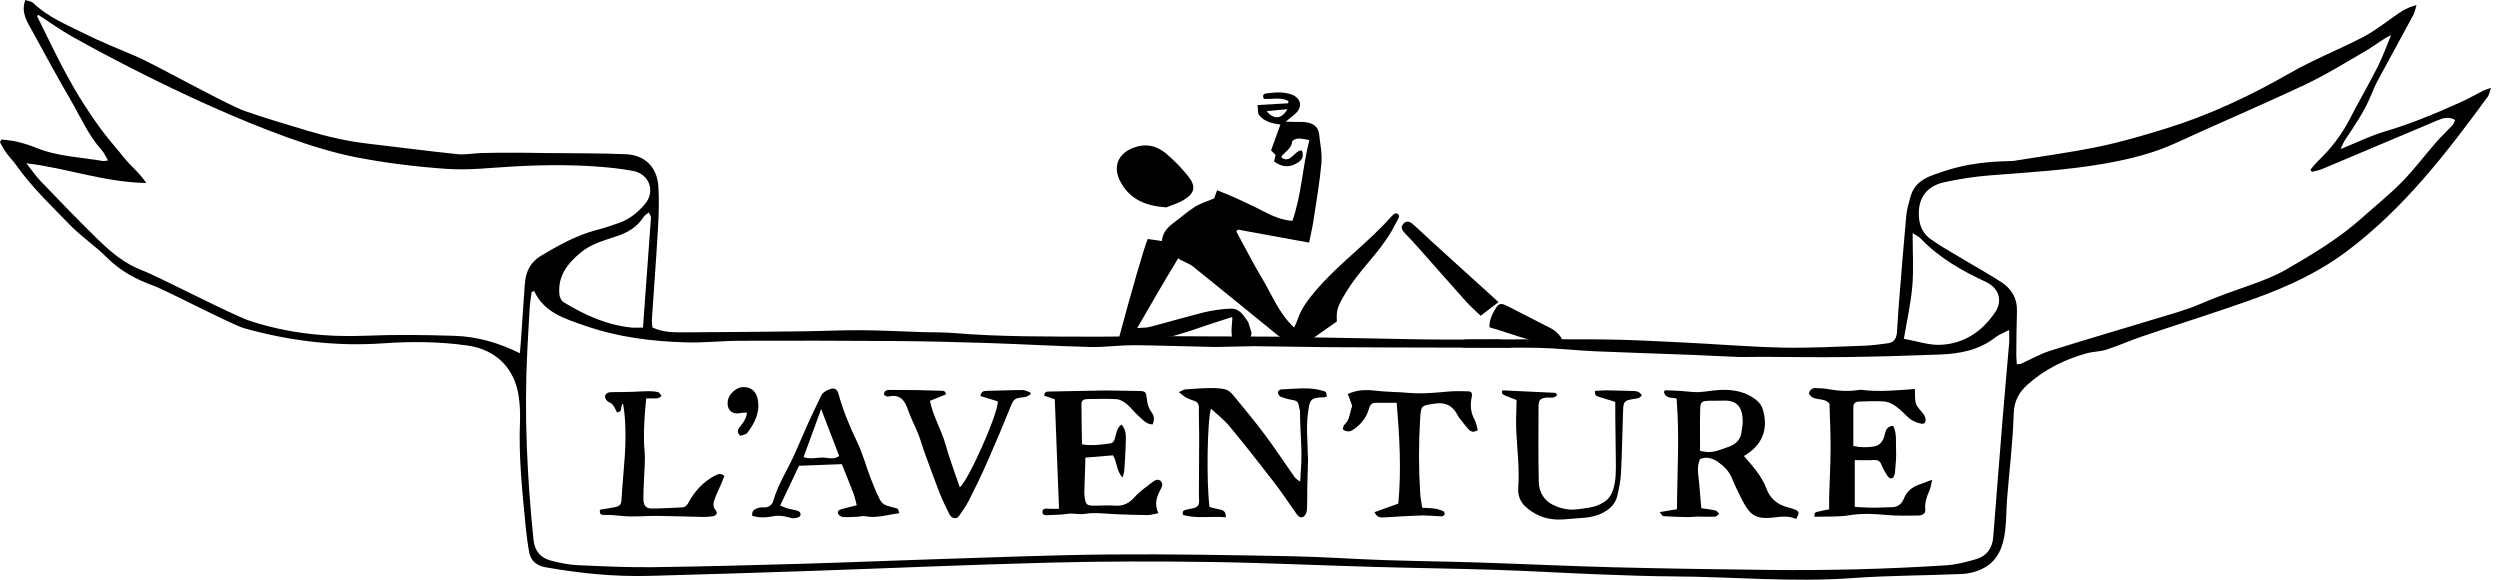 <svg width="138" height="32" viewBox="0 0 138 32" fill="none" xmlns="http://www.w3.org/2000/svg">
<g clip-path="url(#clip0_249_1721)">
<path d="M91.616 28.27C91.719 28.39 91.76 28.489 91.809 28.491C92.238 28.52 92.67 28.535 93.099 28.544C93.297 28.549 93.497 28.518 93.695 28.515C94.02 28.515 94.346 28.535 94.669 28.52C94.748 28.518 94.826 28.417 94.905 28.359C94.835 28.296 94.772 28.197 94.693 28.178C94.442 28.12 94.184 28.093 93.912 28.052C93.873 27.585 93.834 27.141 93.796 26.697C93.757 26.253 93.639 25.805 93.837 25.344C94.189 25.185 94.543 25.296 94.828 25.496C95.137 25.716 95.428 25.981 95.585 26.36C95.744 26.745 95.923 27.124 96.113 27.495C96.552 28.34 96.793 28.689 97.879 28.569C98.306 28.52 98.74 28.455 99.147 28.648C99.345 28.286 99.335 28.236 99.034 28.108C98.921 28.06 98.797 28.038 98.677 28.004C98.12 27.85 97.715 27.532 97.507 26.974C97.249 26.282 96.762 25.742 96.263 25.171C97.257 24.601 97.613 23.736 97.331 22.675C97.264 22.419 97.131 22.221 96.931 22.067C96.35 21.613 95.667 21.493 94.956 21.524C94.555 21.541 94.158 21.628 93.757 21.645C93.451 21.657 93.142 21.604 92.836 21.584C92.534 21.565 92.231 21.551 91.929 21.544C91.9 21.544 91.871 21.604 91.847 21.63C91.939 22.011 92.267 21.939 92.547 21.994C92.718 24.027 92.58 26.053 92.568 28.11C92.272 28.159 91.98 28.207 91.613 28.267L91.616 28.27ZM93.849 22.597C93.863 22.171 93.928 22.137 94.353 22.122C94.616 22.113 94.879 22.127 95.141 22.115C96.036 22.074 96.205 22.691 96.198 23.304C96.198 23.458 96.159 23.61 96.145 23.765C96.099 24.201 95.904 24.486 95.46 24.65C94.633 24.958 94.44 25.016 93.844 24.891C93.844 24.107 93.825 23.35 93.851 22.597H93.849Z" fill="black"/>
<path d="M100.987 22.281C101.009 23.084 101.053 23.935 101.048 24.787C101.045 25.652 100.995 26.518 100.971 27.381C100.963 27.613 100.971 27.845 100.971 28.117C100.802 28.151 100.635 28.17 100.479 28.218C100.339 28.262 100.1 28.218 100.17 28.527C100.816 28.503 101.47 28.544 102.102 28.44C102.787 28.327 103.45 28.363 104.13 28.426C104.713 28.481 105.307 28.464 105.895 28.457C106.086 28.457 106.3 28.363 106.276 28.136C106.235 27.746 106.358 27.408 106.51 27.066C106.575 26.919 106.592 26.75 106.657 26.482C106.363 26.59 106.158 26.67 105.953 26.742C105.555 26.882 105.254 27.116 105.092 27.526C104.976 27.816 104.757 27.999 104.412 27.999C104.055 27.999 103.701 28.028 103.344 28.025C103.025 28.025 102.707 27.997 102.384 27.98V25.399C102.76 25.399 103.102 25.416 103.443 25.394C103.696 25.377 103.802 25.488 103.879 25.708C103.939 25.879 104.05 26.036 104.144 26.195C104.217 26.318 104.311 26.463 104.467 26.383C104.547 26.342 104.593 26.185 104.603 26.077C104.636 25.66 104.685 25.24 104.663 24.823C104.641 24.386 104.716 23.928 104.504 23.506C104.19 23.523 104.098 23.718 104.043 23.962C103.968 24.295 103.819 24.584 103.443 24.644C103.081 24.702 102.712 24.709 102.304 24.618C102.304 23.889 102.304 23.178 102.304 22.469C102.304 22.247 102.442 22.17 102.635 22.165C103.083 22.155 103.532 22.129 103.978 22.158C104.18 22.17 104.402 22.259 104.574 22.375C104.827 22.549 105.053 22.766 105.273 22.983C105.492 23.2 105.748 23.328 106.042 23.385C106.226 23.422 106.305 23.316 106.291 23.147C106.283 23.057 106.25 22.961 106.199 22.889C106.059 22.686 105.847 22.515 105.767 22.295C105.683 22.064 105.722 21.787 105.702 21.473C104.675 21.545 103.703 21.647 102.731 21.516C102.7 21.512 102.668 21.516 102.639 21.521C102.085 21.613 101.533 21.589 100.978 21.49C100.725 21.444 100.462 21.422 100.204 21.42C100.018 21.42 99.893 21.533 99.854 21.719C100.086 22.194 100.669 21.888 100.987 22.281Z" fill="black"/>
<path d="M63.657 26.581C63.305 26.856 62.927 27.109 62.633 27.437C62.326 27.782 62.003 27.946 61.547 27.912C61.207 27.888 60.865 27.903 60.525 27.912C59.975 27.927 59.919 27.881 59.862 27.333C59.857 27.288 59.854 27.239 59.854 27.194C59.874 26.547 59.893 25.903 59.915 25.259C60.435 25.216 60.94 25.175 61.434 25.134C61.678 25.513 61.61 25.983 61.967 26.361C62.01 26.186 62.054 26.075 62.061 25.964C62.095 25.472 62.129 24.98 62.141 24.485C62.148 24.126 62.198 23.747 61.907 23.436C61.641 23.619 61.629 23.897 61.559 24.143C61.516 24.3 61.468 24.449 61.282 24.476C60.778 24.546 60.274 24.616 59.724 24.529C59.715 23.776 59.698 23.036 59.695 22.298C59.695 22.069 59.871 22.03 60.054 22.028C60.583 22.023 61.113 21.999 61.636 22.035C61.832 22.049 62.042 22.177 62.201 22.308C62.428 22.493 62.601 22.742 62.821 22.935C63.055 23.14 63.255 23.422 63.624 23.429C63.739 23.159 63.718 22.959 63.544 22.725C63.407 22.539 63.334 22.279 63.308 22.042C63.262 21.63 63.255 21.591 62.85 21.582C62.235 21.57 61.617 21.56 61 21.553C60.8 21.553 60.599 21.56 60.399 21.565C59.565 21.582 58.73 21.599 57.896 21.613C57.759 21.613 57.65 21.637 57.645 21.845C57.824 21.905 58.009 21.968 58.224 22.04C58.301 24.051 58.378 26.038 58.458 28.086C58.241 28.086 58.091 28.093 57.942 28.086C57.776 28.076 57.546 28.03 57.542 28.252C57.537 28.489 57.778 28.438 57.942 28.431C58.267 28.414 58.596 28.416 58.914 28.366C59.244 28.313 59.555 28.421 59.903 28.363C60.472 28.267 61.072 28.37 61.661 28.387C62.22 28.404 62.777 28.431 63.337 28.433C63.525 28.433 63.713 28.37 63.942 28.329C63.694 27.806 63.862 27.389 64.079 26.989C64.162 26.837 64.2 26.687 64.079 26.562C63.947 26.424 63.781 26.487 63.655 26.586L63.657 26.581Z" fill="black"/>
<path d="M73.063 21.587C72.289 21.333 71.498 21.473 70.714 21.495C70.649 21.495 70.531 21.611 70.538 21.659C70.548 21.748 70.618 21.874 70.692 21.9C70.921 21.987 71.163 22.052 71.404 22.091C71.597 22.122 71.667 22.226 71.696 22.395C71.715 22.517 71.763 22.638 71.761 22.759C71.758 23.793 71.896 24.826 71.814 25.863C71.794 26.101 71.787 26.34 71.775 26.579C71.599 26.497 71.498 26.388 71.416 26.27C70.89 25.522 70.388 24.758 69.843 24.027C69.277 23.27 68.674 22.542 68.073 21.813C67.96 21.676 67.801 21.536 67.637 21.495C67.374 21.427 67.089 21.418 66.814 21.42C66.354 21.427 65.893 21.461 65.433 21.493C65.348 21.5 65.269 21.56 65.071 21.645C65.257 21.787 65.351 21.878 65.464 21.939C65.599 22.014 65.746 22.071 65.893 22.117C66.101 22.182 66.185 22.3 66.18 22.527C66.171 23.048 66.195 23.569 66.195 24.092C66.195 25.161 66.19 26.229 66.18 27.297C66.18 27.512 66.231 27.794 66.117 27.924C65.992 28.067 65.707 28.076 65.49 28.129C65.331 28.168 65.235 28.231 65.31 28.428C66.081 28.643 66.87 28.477 67.663 28.556C67.687 28.255 67.54 28.161 67.316 28.12C67.126 28.084 66.937 28.03 66.766 27.989C66.583 26.584 66.646 23.116 66.848 22.561C67.186 22.877 67.572 23.169 67.868 23.528C68.717 24.553 69.54 25.602 70.352 26.656C70.767 27.194 71.141 27.768 71.536 28.322C71.638 28.465 71.766 28.631 71.949 28.523C72.055 28.46 72.135 28.276 72.142 28.144C72.168 27.712 72.154 27.28 72.163 26.846C72.173 26.352 72.192 25.858 72.204 25.361C72.204 25.301 72.197 25.238 72.195 25.178C72.185 24.403 72.096 23.617 72.195 22.855C72.291 22.11 72.282 21.939 73.068 21.934C73.126 21.934 73.186 21.905 73.244 21.89C73.203 21.628 73.203 21.628 73.061 21.582L73.063 21.587Z" fill="black"/>
<path d="M81.238 21.916C81.289 21.682 81.226 21.6 80.985 21.598C80.645 21.593 80.3 21.581 79.962 21.612C79.222 21.68 78.487 21.75 77.741 21.685C77.141 21.632 76.533 21.637 75.935 21.567C75.419 21.506 74.924 21.506 74.399 21.75C74.449 21.883 74.507 22.02 74.553 22.16C74.587 22.259 74.652 22.382 74.623 22.464C74.5 22.792 74.512 23.175 74.216 23.438C74.153 23.494 74.109 23.684 74.143 23.715C74.22 23.783 74.355 23.819 74.462 23.814C74.558 23.809 74.662 23.744 74.746 23.684C75.139 23.409 75.424 23.05 75.559 22.584C75.614 22.394 75.691 22.232 75.928 22.235C76.297 22.235 76.666 22.235 77.097 22.235C77.252 24.072 77.363 25.934 77.187 27.796C76.724 27.965 76.309 28.114 75.872 28.273C76.012 28.582 76.21 28.572 76.42 28.56C77.097 28.519 77.775 28.474 78.455 28.454C78.826 28.445 79.198 28.493 79.569 28.503C79.63 28.503 79.728 28.447 79.745 28.396C79.762 28.346 79.712 28.23 79.661 28.211C79.507 28.146 79.343 28.093 79.176 28.071C78.966 28.042 78.752 28.044 78.506 28.03C78.465 27.745 78.412 27.49 78.395 27.232C78.308 25.869 78.308 24.504 78.39 23.141C78.438 22.365 78.45 22.394 79.21 22.278C79.719 22.201 80.088 22.341 80.368 22.756C80.428 22.845 80.464 22.951 80.529 23.035C80.708 23.267 80.884 23.501 81.081 23.715C81.204 23.85 81.371 23.875 81.573 23.739C81.518 23.549 81.494 23.342 81.4 23.173C81.178 22.77 81.144 22.358 81.238 21.921V21.916Z" fill="black"/>
<path d="M49.422 28.04C49.115 27.948 48.751 27.927 48.585 27.606C48.385 27.222 48.221 26.82 48.066 26.415C47.811 25.749 47.627 25.052 47.321 24.413C46.897 23.53 46.525 22.635 46.27 21.69C46.246 21.598 46.159 21.49 46.077 21.459C45.891 21.386 45.43 21.625 45.341 21.816C45.088 22.344 44.83 22.872 44.589 23.405C44.321 23.996 44.078 24.599 43.805 25.189C43.429 26.005 42.939 26.764 42.688 27.637C42.623 27.866 42.459 28.001 42.209 28.009C42.1 28.013 41.984 27.997 41.885 28.028C41.68 28.091 41.473 28.173 41.526 28.476C41.89 28.58 42.249 28.582 42.592 28.51C42.927 28.44 43.238 28.462 43.552 28.563C43.771 28.633 43.976 28.623 44.164 28.498C44.239 28.308 44.135 28.221 43.986 28.18C43.822 28.134 43.651 28.117 43.487 28.069C43.352 28.03 43.221 27.968 43.065 27.905C43.436 27.121 43.781 26.395 44.106 25.71C44.965 25.679 45.727 25.65 46.47 25.621C46.701 26.202 46.921 26.733 47.123 27.268C47.196 27.461 47.232 27.666 47.292 27.89C46.974 27.972 46.721 28.038 46.467 28.1C46.335 28.134 46.207 28.201 46.26 28.346C46.294 28.435 46.426 28.534 46.523 28.539C46.798 28.558 47.078 28.534 47.355 28.522C47.478 28.517 47.606 28.472 47.721 28.493C48.38 28.626 49 28.407 49.639 28.329C49.581 28.078 49.578 28.083 49.422 28.038V28.04ZM45.353 25.257C45.042 25.269 44.724 25.353 44.357 25.235C44.693 24.319 44.999 23.48 45.327 22.58C45.676 23.487 46 24.326 46.325 25.175C45.99 25.406 45.664 25.245 45.353 25.257Z" fill="black"/>
<path d="M56.422 21.531C55.762 21.531 55.101 21.567 54.44 21.576C54.259 21.579 54.153 21.639 54.122 21.861C54.445 21.96 54.751 22.054 55.079 22.155C55.108 22.816 53.468 26.501 52.981 26.901C52.713 26.108 52.412 25.324 52.188 24.519C51.961 23.704 51.495 22.97 51.334 22.124C51.657 21.994 51.939 21.883 52.219 21.769C52.192 21.569 52.072 21.572 51.944 21.569C51.529 21.562 51.112 21.543 50.697 21.535C50.171 21.526 49.646 21.523 49.12 21.523C48.961 21.523 48.804 21.55 48.792 21.791C48.867 21.825 48.958 21.909 49.026 21.892C49.646 21.741 49.925 22.056 50.109 22.594C50.268 23.06 50.504 23.501 50.688 23.959C50.813 24.273 50.9 24.603 51.016 24.921C51.29 25.676 51.56 26.433 51.855 27.183C52.019 27.598 52.212 28.001 52.414 28.397C52.54 28.64 52.803 28.674 52.94 28.479C53.133 28.199 53.333 27.919 53.487 27.618C53.835 26.928 54.175 26.233 54.486 25.527C54.954 24.463 55.405 23.392 55.839 22.314C55.921 22.114 56.027 22.003 56.22 21.965C56.355 21.938 56.497 21.938 56.632 21.902C56.721 21.878 56.799 21.815 56.881 21.769C56.881 21.733 56.878 21.7 56.876 21.663C56.724 21.615 56.572 21.523 56.422 21.523V21.531Z" fill="black"/>
<path d="M83.148 21.861C83.361 21.94 83.573 22.025 83.715 22.082C83.706 22.664 83.677 23.124 83.691 23.582C83.73 24.697 83.889 25.806 83.807 26.923C83.778 27.318 83.901 27.673 84.181 27.94C84.668 28.406 85.261 28.654 85.939 28.678C86.153 28.686 86.373 28.673 86.587 28.649C87.2 28.584 87.825 28.623 88.406 28.341C88.837 28.131 89.165 27.841 89.274 27.374C89.373 26.951 89.46 26.522 89.481 26.091C89.539 24.948 89.554 23.802 89.595 22.656C89.612 22.162 89.672 22.104 90.149 22.029C90.328 22 90.513 21.996 90.629 21.827C90.506 21.595 90.308 21.583 90.101 21.581C89.638 21.574 89.173 21.552 88.71 21.547C88.485 21.545 88.263 21.566 88.044 21.576C88.01 21.851 88.167 21.88 88.321 21.923C88.587 22 88.85 22.085 89.163 22.184C89.163 22.415 89.163 22.628 89.163 22.84C89.173 23.708 89.182 24.576 89.194 25.442C89.202 26.001 89.211 26.556 89.021 27.099C88.905 27.427 88.7 27.644 88.391 27.803C87.969 28.025 87.511 28.056 87.055 28.114C86.58 28.174 86.115 28.066 85.7 27.856C85.208 27.61 84.952 27.135 84.94 26.602C84.909 25.208 84.921 23.812 84.928 22.415C84.928 22.063 85.051 21.969 85.42 21.945C85.603 21.933 85.816 22.01 85.956 21.793C85.91 21.745 85.881 21.687 85.849 21.684C84.882 21.636 83.915 21.593 82.931 21.547C82.854 21.742 82.992 21.803 83.144 21.858L83.148 21.861Z" fill="black"/>
<path d="M39.471 26.246C38.837 26.589 38.364 27.083 38.024 27.71C37.937 27.869 37.85 28 37.648 28.007C37.093 28.029 36.538 28.072 35.986 28.07C35.653 28.07 35.526 27.91 35.516 27.561C35.509 27.266 35.53 26.972 35.54 26.678C35.557 26.073 35.632 25.462 35.579 24.867C35.514 24.165 35.552 23.473 35.6 22.778C35.617 22.535 35.641 22.294 35.67 21.99C35.909 21.99 36.104 22.002 36.295 21.985C36.372 21.978 36.444 21.908 36.519 21.867C36.459 21.792 36.411 21.669 36.336 21.65C36.157 21.604 35.967 21.592 35.784 21.592C35.506 21.592 35.229 21.621 34.949 21.628C34.563 21.638 34.175 21.645 33.789 21.645C33.599 21.645 33.42 21.691 33.398 21.886C33.389 21.985 33.507 22.156 33.606 22.195C33.876 22.296 33.939 22.542 34.054 22.761C34.411 22.742 34.206 22.419 34.392 22.277C34.419 22.465 34.445 22.614 34.462 22.766C34.551 23.569 34.539 24.372 34.489 25.178C34.469 25.487 34.44 25.795 34.416 26.104C34.38 26.581 34.339 27.059 34.31 27.537C34.291 27.855 34.24 27.934 33.91 28.002C33.642 28.057 33.372 28.091 33.126 28.132C33.063 28.356 33.184 28.431 33.307 28.426C33.661 28.407 34.004 28.451 34.356 28.484C34.981 28.544 35.617 28.472 36.249 28.477C37.098 28.484 37.949 28.518 38.798 28.535C38.981 28.537 39.17 28.525 39.35 28.496C39.553 28.465 39.633 28.308 39.505 28.161C39.324 27.956 39.379 27.753 39.449 27.556C39.539 27.295 39.666 27.047 39.775 26.794C39.85 26.615 39.92 26.434 39.987 26.268C39.777 26.106 39.637 26.164 39.473 26.253L39.471 26.246Z" fill="black"/>
<path d="M41.818 21.997C41.726 21.573 41.41 21.337 40.976 21.368C40.631 21.392 40.228 21.764 40.178 22.106C40.1 22.627 40.397 22.904 40.911 22.796C41.01 22.774 41.113 22.781 41.234 22.774C41.2 23.104 41.031 23.326 40.855 23.541C40.73 23.698 40.641 23.852 40.87 24.057C40.99 24.009 41.178 23.992 41.256 23.891C41.675 23.334 41.977 22.728 41.818 21.993V21.997Z" fill="black"/>
<path d="M80.737 19.185C81.636 19.185 82.533 19.185 83.433 19.19C83.206 19.038 82.982 18.886 82.755 18.736C82.116 18.739 81.48 18.741 80.84 18.741C80.785 18.874 80.739 19.014 80.73 19.18C80.732 19.18 80.734 19.183 80.737 19.183V19.185Z" fill="black"/>
<path d="M137.121 4.982C136.677 5.207 136.243 5.458 135.79 5.66C134.444 6.263 133.086 6.832 131.663 7.252C130.846 7.493 130.072 7.879 129.203 8.229C129.295 8.033 129.346 7.876 129.435 7.744C129.958 6.958 130.496 6.179 130.863 5.303C130.981 5.023 131.094 4.741 131.236 4.474C131.895 3.251 132.565 2.033 133.224 0.81C133.296 0.675 133.32 0.511 133.392 0.282C132.792 0.427 132.406 0.728 132.003 1.018C131.478 1.394 130.952 1.785 130.378 2.079C129.068 2.752 127.689 3.299 126.413 4.03C124.226 5.284 121.964 6.352 119.557 7.095C118.339 7.471 117.109 7.835 115.862 8.093C114.314 8.414 112.742 8.622 111.181 8.877C111.116 8.887 111.051 8.887 110.986 8.889C109.746 8.916 108.519 9.044 107.337 9.442C106.56 9.702 105.726 9.909 105.461 10.85C105.362 11.202 105.258 11.561 105.224 11.923C105.065 13.655 104.93 15.386 104.79 17.12C104.757 17.533 104.747 17.945 104.711 18.355C104.684 18.661 104.559 18.905 104.216 18.948C103.787 19.001 103.355 19.069 102.924 19.083C101.404 19.134 99.885 19.221 98.368 19.187C96.523 19.146 94.678 18.989 92.834 18.9C91.336 18.828 89.836 18.746 88.338 18.734C86.476 18.719 84.615 18.729 82.753 18.736C82.114 18.738 81.477 18.741 80.838 18.741C80.517 18.741 80.197 18.743 79.876 18.743C78.429 18.743 76.979 18.705 75.532 18.678C74.536 18.661 73.54 18.642 72.544 18.623C71.908 18.611 71.271 18.594 70.634 18.587C70.572 18.587 70.509 18.584 70.446 18.584C69.783 18.577 69.122 18.579 68.459 18.574C68.119 18.574 67.779 18.572 67.439 18.57C67.33 18.57 67.222 18.57 67.113 18.57C66.605 18.57 66.093 18.562 65.584 18.562C65.143 18.562 64.699 18.555 64.258 18.555C63.764 18.555 63.267 18.562 62.772 18.567C62.442 18.572 62.114 18.572 61.784 18.574C61.311 18.579 60.836 18.587 60.363 18.584C57.802 18.574 55.241 18.599 52.682 18.386C52.079 18.336 51.474 18.35 50.869 18.331C49.745 18.295 48.621 18.234 47.497 18.227C46.484 18.22 45.469 18.275 44.456 18.287C42.223 18.314 39.987 18.336 37.754 18.345C37.173 18.348 36.587 18.345 36.015 18.078C36.003 17.926 35.974 17.776 35.984 17.629C36.095 15.96 36.225 14.291 36.319 12.623C36.363 11.844 36.394 11.06 36.341 10.283C36.271 9.227 35.6 8.556 34.547 8.513C33.071 8.45 31.595 8.467 30.116 8.448C29.552 8.441 28.988 8.429 28.424 8.429C27.816 8.429 27.208 8.429 26.6 8.446C26.145 8.458 25.684 8.554 25.238 8.508C23.598 8.339 21.965 8.118 20.328 7.932C19.18 7.802 18.063 7.541 16.961 7.211C15.801 6.861 14.634 6.523 13.493 6.121C12.514 5.773 8.489 3.523 7.531 3.118C6.555 2.703 5.566 2.308 4.618 1.833C3.656 1.351 2.641 0.941 1.84 0.171C1.734 0.07 1.548 0.055 1.396 0C1.138 0.723 1.522 1.23 1.801 1.748C2.489 3.019 3.186 4.288 3.912 5.54C4.454 6.475 4.886 7.478 5.621 8.296C5.757 8.446 5.836 8.643 5.964 8.856C5.81 8.875 5.742 8.899 5.682 8.889C4.445 8.672 3.171 8.643 1.987 8.154C1.647 8.014 1.29 7.908 0.933 7.821C0.656 7.753 0.369 7.739 0.084 7.7C0.055 7.746 0.026 7.794 -0.005 7.84C0.106 8.033 0.2 8.236 0.33 8.414C0.506 8.66 0.723 8.875 0.899 9.123C1.756 10.334 2.829 11.352 3.851 12.408C4.483 13.059 5.257 13.57 5.899 14.214C6.639 14.957 7.524 15.432 8.484 15.774C9.109 15.999 12.844 17.943 13.486 18.121C15.996 18.823 18.545 19.134 21.157 18.951C22.698 18.842 24.244 18.854 25.78 19.069C27.377 19.291 28.416 20.318 28.638 21.912C28.701 22.361 28.72 22.824 28.703 23.277C28.624 25.24 28.834 27.184 29.024 29.13C29.07 29.584 29.128 30.035 29.21 30.483C29.301 30.965 29.627 31.226 30.102 31.31C32.012 31.653 33.934 31.841 35.875 31.788C38.789 31.708 41.7 31.619 44.61 31.52C49.086 31.368 53.56 31.168 58.038 31.055C60.949 30.98 63.865 30.98 66.778 31.021C69.8 31.064 72.819 31.209 75.839 31.293C78.098 31.358 80.361 31.385 82.62 31.457C84.468 31.518 86.312 31.629 88.157 31.701C89.546 31.754 90.938 31.809 92.329 31.817C95.631 31.834 98.93 32.152 102.239 31.911C104.253 31.764 106.278 31.773 108.299 31.684C108.659 31.67 109.032 31.576 109.36 31.428C110.279 31.016 110.583 30.179 110.689 29.263C110.757 28.682 110.745 28.091 110.793 27.507C110.916 25.952 111.111 24.398 111.157 22.843C111.179 22.127 111.449 21.647 111.936 21.215C112.879 20.376 113.986 19.836 115.194 19.5C115.546 19.404 115.93 19.411 116.275 19.3C116.952 19.078 117.606 18.787 118.281 18.558C120.377 17.846 122.494 17.195 124.575 16.438C126.331 15.799 128.022 15.012 129.536 13.877C132.679 11.52 135.04 8.462 137.326 5.335C137.403 5.228 137.422 5.079 137.504 4.852C137.304 4.922 137.208 4.944 137.121 4.987V4.982ZM105.56 15.813C105.637 14.875 105.577 13.927 105.577 12.868C105.796 13.011 105.929 13.066 106.02 13.163C107.04 14.236 108.299 14.947 109.623 15.562C110.327 15.888 110.566 16.585 110.137 17.226C109.411 18.312 108.391 18.992 107.069 19.035C106.459 19.054 105.842 18.837 105.094 18.702C105.263 17.682 105.48 16.751 105.557 15.811L105.56 15.813ZM28.971 15.659C28.899 16.72 28.824 17.781 28.752 18.842C28.737 19.049 28.718 19.259 28.698 19.5C27.509 18.912 26.34 18.574 25.047 18.536C23.439 18.488 21.84 18.463 20.229 18.531C18.049 18.623 15.89 18.401 13.799 17.713C12.832 17.398 8.781 15.278 7.831 14.918C6.883 14.559 6.111 13.905 5.395 13.209C4.324 12.164 3.287 11.084 2.25 10.006C1.987 9.731 1.772 9.41 1.454 9.012C3.719 9.282 5.757 10.061 8.079 10.102C7.662 9.497 7.179 9.13 6.818 8.67C6.441 8.192 6.031 7.741 5.667 7.254C5.289 6.75 4.934 6.229 4.594 5.699C4.269 5.187 3.965 4.657 3.673 4.124C3.381 3.591 3.113 3.048 2.841 2.506C2.571 1.968 2.31 1.425 2.045 0.885C2.069 0.863 2.096 0.844 2.12 0.822C2.737 1.223 3.335 1.654 3.974 2.014C7.932 4.237 15.162 7.809 19.636 8.677C21.295 9 22.985 9.208 24.671 9.323C25.877 9.405 27.102 9.258 28.315 9.191C30.182 9.085 32.048 9.077 33.91 9.28C34.255 9.319 34.6 9.372 34.94 9.434C35.844 9.601 36.199 10.568 35.596 11.272C35.212 11.721 34.754 12.097 34.19 12.299C33.763 12.454 33.326 12.594 32.887 12.709C31.805 12.999 30.842 13.537 29.887 14.103C29.284 14.463 29.019 14.986 28.973 15.656L28.971 15.659ZM35.933 12.027C35.793 14.014 35.646 16.001 35.492 18.082C35.219 18.082 35.029 18.099 34.843 18.08C33.476 17.94 32.263 17.381 31.108 16.679C30.989 16.607 30.895 16.414 30.881 16.267C30.775 15.251 31.315 14.557 32.046 13.947C32.632 13.459 33.343 13.274 34.038 13.042C34.653 12.84 35.178 12.528 35.533 11.966C35.586 11.882 35.692 11.829 35.818 11.725C35.868 11.851 35.938 11.94 35.933 12.027ZM110.899 19.006C110.788 20.347 110.66 21.688 110.552 23.029C110.371 25.238 110.2 27.447 110.026 29.656C109.978 30.261 109.667 30.693 109.09 30.862C108.553 31.021 107.995 31.168 107.441 31.204C104.12 31.419 100.794 31.498 97.469 31.457C94.686 31.424 91.903 31.385 89.12 31.315C86.643 31.252 84.168 31.132 81.692 31.052C79.909 30.994 78.127 30.975 76.345 30.915C74.65 30.857 72.959 30.734 71.264 30.703C67.938 30.642 64.61 30.577 61.284 30.606C58.002 30.635 54.722 30.773 51.44 30.874C49.115 30.946 46.793 31.047 44.468 31.115C41.666 31.195 38.864 31.272 36.059 31.308C34.67 31.325 33.278 31.262 31.889 31.197C31.395 31.175 30.898 31.072 30.418 30.948C29.834 30.801 29.514 30.413 29.448 29.788C29.099 26.347 28.93 22.898 29.104 19.44C29.145 18.615 29.188 17.791 29.241 16.966C29.258 16.686 29.309 16.409 29.342 16.131C29.388 16.107 29.434 16.083 29.48 16.059C30.051 17.267 31.166 17.586 32.292 17.979C34.122 18.618 36.001 18.849 37.911 18.9C38.885 18.927 39.859 18.813 40.836 18.811C43.701 18.801 46.569 18.803 49.434 18.825C51.151 18.837 52.868 18.881 54.585 18.936C56.444 18.997 58.304 19.107 60.163 19.153C60.657 19.165 61.152 19.127 61.646 19.093C61.928 19.074 62.211 19.059 62.493 19.057C62.536 19.057 62.58 19.052 62.623 19.054C63.228 19.059 63.834 19.076 64.439 19.09C64.977 19.105 65.514 19.115 66.055 19.129L67.039 19.153C67.205 19.156 67.374 19.148 67.54 19.144C67.941 19.136 68.343 19.127 68.744 19.119C68.888 19.117 69.033 19.11 69.178 19.11C70.499 19.117 71.821 19.153 73.142 19.163C75.306 19.177 77.469 19.182 79.635 19.187C80.004 19.187 80.37 19.187 80.739 19.187C81.639 19.187 82.536 19.187 83.435 19.192C83.927 19.192 84.422 19.192 84.914 19.201C85.953 19.221 86.988 19.344 88.027 19.39C89.826 19.469 91.625 19.52 93.424 19.59C94.247 19.621 95.067 19.674 95.889 19.701C96.367 19.715 96.844 19.696 97.324 19.698C98.841 19.703 100.36 19.73 101.877 19.71C103.616 19.686 105.355 19.638 107.091 19.57C108.188 19.527 109.249 19.327 110.151 18.618C110.347 18.466 110.593 18.379 110.904 18.215C110.904 18.553 110.921 18.782 110.901 19.009L110.899 19.006ZM135.382 6.907C135.09 7.22 134.774 7.512 134.492 7.833C133.853 8.566 133.265 9.35 132.587 10.044C131.907 10.741 131.135 11.349 130.409 12.003C129.145 13.141 127.694 14.009 126.232 14.858C125.637 15.203 124.985 15.461 124.334 15.693C123.374 16.035 122.417 16.363 121.479 16.768C120.628 17.135 119.718 17.373 118.826 17.646C116.94 18.222 115.042 18.77 113.161 19.365C112.609 19.539 112.098 19.838 111.567 20.075C111.512 20.099 111.444 20.094 111.331 20.111C111.319 19.932 111.299 19.768 111.299 19.607C111.307 18.803 111.309 17.998 111.336 17.195C111.36 16.469 111.036 15.931 110.45 15.557C109.737 15.102 108.996 14.692 108.273 14.255C107.699 13.91 107.108 13.585 106.563 13.194C106.184 12.924 105.97 12.516 105.929 12.027C105.839 10.999 106.298 10.286 107.315 10.061C108.138 9.88 108.979 9.748 109.821 9.683C111.965 9.514 114.114 9.396 116.236 9.02C117.565 8.783 118.862 8.465 120.099 7.896C122.465 6.808 124.867 5.793 127.221 4.681C128.415 4.117 129.548 3.415 130.691 2.747C131.113 2.501 131.49 2.173 131.986 1.941C131.74 2.53 131.528 3.135 131.241 3.702C130.752 4.671 130.199 5.607 129.705 6.574C129.252 7.454 128.656 8.219 127.944 8.899C127.795 9.041 127.672 9.21 127.537 9.367C127.561 9.408 127.588 9.446 127.612 9.487C127.809 9.434 128.014 9.403 128.2 9.323C130.32 8.431 132.437 7.532 134.557 6.642C134.849 6.519 135.163 6.422 135.524 6.618C135.469 6.733 135.445 6.839 135.38 6.909L135.382 6.907Z" fill="black"/>
<path d="M64.376 11.448C64.699 11.315 65.042 11.219 65.338 11.04C65.961 10.664 66.038 10.278 65.57 9.707C65.206 9.258 64.798 8.834 64.354 8.465C63.838 8.033 63.231 7.903 62.565 8.156C61.694 8.484 61.412 9.227 61.856 10.047C62.396 11.04 63.281 11.368 64.376 11.448Z" fill="black"/>
<path d="M77.587 12.914C77.809 13.146 78.028 13.375 78.241 13.614C79.138 14.624 80.028 15.642 80.932 16.65C81.176 16.922 81.455 17.161 81.733 17.429C82.09 17.156 82.384 16.932 82.717 16.676C81.422 15.499 80.197 14.392 78.976 13.281C78.67 13.003 78.378 12.711 78.067 12.439C77.901 12.292 77.701 12.111 77.479 12.338C77.264 12.56 77.426 12.743 77.59 12.914H77.587Z" fill="black"/>
<path d="M86.156 18.604C86.02 18.416 85.832 18.24 85.627 18.132C85.389 18.004 85.145 17.886 84.906 17.763C84.665 17.637 84.424 17.514 84.18 17.391C83.874 17.237 83.573 17.078 83.266 16.923C83.199 16.89 83.131 16.858 83.061 16.827C82.883 16.747 82.724 16.771 82.615 16.94C82.48 17.152 82.35 17.367 82.278 17.618C82.237 17.755 82.21 17.9 82.22 18.067C82.222 18.067 82.225 18.067 82.229 18.069C82.931 18.269 83.676 18.544 84.482 18.773C84.482 18.773 85.321 18.768 86.3 18.829C86.146 18.768 86.262 18.749 86.156 18.602V18.604Z" fill="black"/>
<path d="M76.948 11.815C76.902 11.851 76.859 11.89 76.82 11.933C75.448 13.484 73.953 14.485 72.585 16.091C72.183 16.564 71.814 17.065 71.616 17.67C71.577 17.786 71.517 17.897 71.435 18.078C70.612 17.318 70.243 16.334 69.72 15.459C69.197 14.586 68.734 13.677 68.247 12.782C68.283 12.731 68.288 12.724 68.324 12.674C69.626 12.91 70.928 13.149 72.264 13.392C72.349 12.963 72.441 12.579 72.501 12.191C72.66 11.135 72.846 10.079 72.942 9.015C72.99 8.485 72.872 7.937 72.814 7.397C72.771 6.997 72.491 6.813 72.129 6.755C71.91 6.719 71.681 6.736 71.457 6.729C71.314 6.724 71.172 6.722 70.969 6.717C71.198 6.529 71.377 6.398 71.534 6.247C71.922 5.87 71.794 5.398 71.293 5.217C70.83 5.048 70.369 5.099 69.903 5.156C69.735 5.178 69.677 5.272 69.766 5.458C70.21 5.492 70.695 5.345 71.126 5.579C71.114 5.644 71.114 5.636 71.102 5.702C70.557 5.733 70.014 5.764 69.419 5.798C69.448 6.032 69.412 6.232 69.496 6.343C69.778 6.712 70.217 6.816 70.678 6.876C70.494 7.387 70.328 7.843 70.164 8.299C70.26 8.4 70.338 8.48 70.415 8.559C70.383 8.68 70.352 8.803 70.326 8.911C70.772 9.244 71.201 9.261 71.642 8.976C71.891 8.817 71.99 8.605 71.857 8.301C71.42 8.313 71.269 9.046 70.74 8.704C70.745 8.668 70.74 8.62 70.762 8.595C70.977 8.357 71.285 8.193 71.329 7.814C71.336 7.744 71.536 7.653 71.652 7.648C71.843 7.64 72.038 7.696 72.277 7.73C71.888 9.251 71.845 10.766 71.341 12.189C70.535 12.141 69.911 11.735 69.255 11.419C68.582 11.096 67.907 10.776 67.183 10.501C67.096 10.739 67.036 10.908 67.019 10.952C66.597 11.13 66.257 11.229 65.968 11.41C65.587 11.649 65.249 11.955 64.885 12.223C64.513 12.495 64.174 12.784 64.137 13.305C63.853 13.264 63.597 13.226 63.358 13.192C63.202 13.479 62.377 16.366 61.788 18.577C61.793 18.577 61.798 18.577 61.803 18.577C61.726 18.763 61.665 18.912 61.651 18.973C61.827 18.999 61.967 19.018 62.131 19.043C62.128 19.045 62.133 19.047 62.143 19.047C62.189 19.035 62.234 19.021 62.283 19.011L64.468 18.587C64.559 18.57 64.653 18.558 64.747 18.551C64.866 18.522 64.936 18.503 64.936 18.495C65.553 18.322 66.17 18.105 66.795 17.892L67.936 17.523C68.044 17.49 68.027 17.535 68.025 17.588L67.981 18.174C67.981 18.314 67.981 18.457 68.005 18.589C68.066 18.932 68.575 18.676 68.743 19.122C69.021 18.705 68.823 18.97 69.018 18.637C69.064 18.56 69.079 18.462 69.084 18.365L68.9 17.777C68.611 17.357 68.406 17.022 67.936 17.036C67.424 17.051 66.925 17.135 66.433 17.248L65.213 17.572C65.165 17.584 65.119 17.598 65.071 17.61C64.511 17.765 63.952 17.926 63.385 18.064C63.272 18.09 62.893 18.097 62.775 18.109C63.515 16.819 64.265 15.527 65.037 14.256C65.237 14.42 65.659 14.552 65.816 14.68C67.407 15.97 69.004 17.253 70.588 18.553C70.603 18.565 70.62 18.572 70.637 18.584C71.051 18.903 71.517 18.982 72.166 18.888L72.547 18.621L73.796 17.745C73.762 17.113 73.82 16.937 74.266 16.192C75.096 14.808 75.995 14.14 76.818 12.753C76.876 12.657 77.085 12.256 77.138 12.16C77.167 12.107 77.204 12.049 77.223 11.989C77.271 11.834 77.076 11.714 76.95 11.815H76.948ZM69.918 6.136C70.166 6.107 70.75 6.063 71.066 6.027C70.74 6.596 70.311 6.606 69.918 6.136Z" fill="black"/>
</g>
<defs>
<clipPath id="clip0_249_1721">
<rect width="137.507" height="32" fill="white"/>
</clipPath>
</defs>
</svg>
